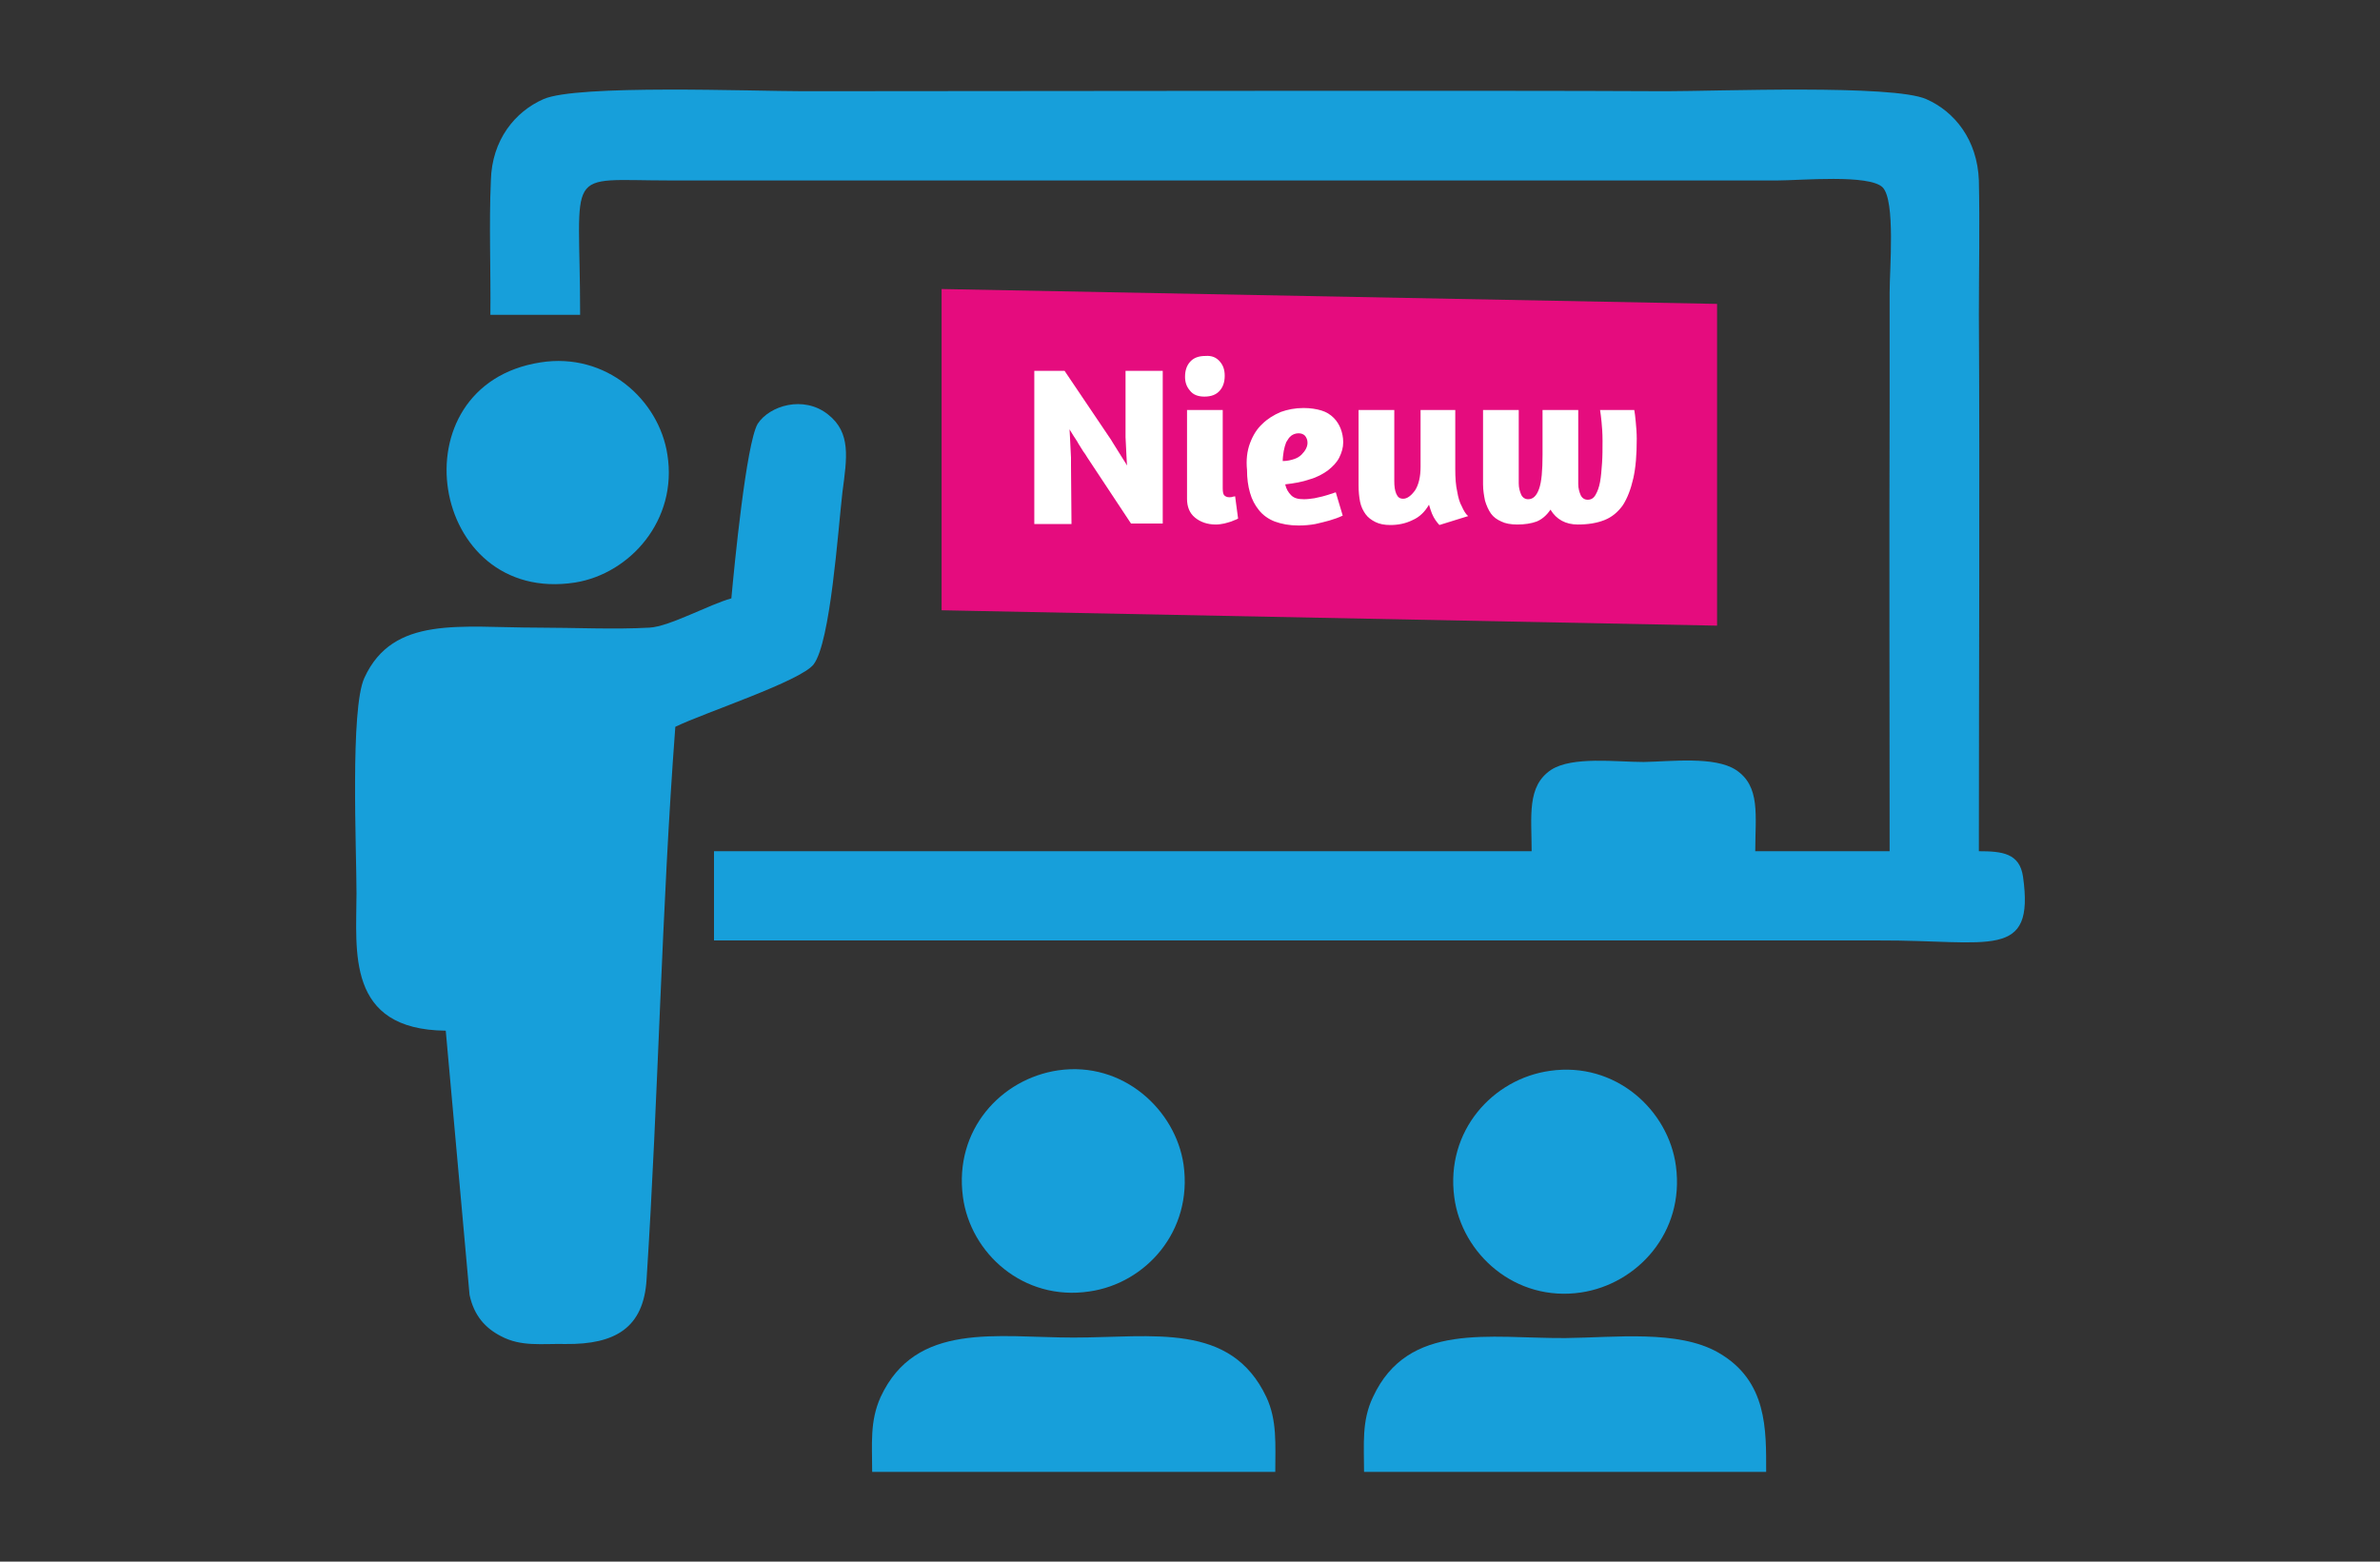<?xml version="1.0" encoding="utf-8"?>
<!-- Generator: Adobe Illustrator 21.1.0, SVG Export Plug-In . SVG Version: 6.00 Build 0)  -->
<svg version="1.1" xmlns="http://www.w3.org/2000/svg" xmlns:xlink="http://www.w3.org/1999/xlink" x="0px" y="0px"
	 viewBox="0 0 480 315" style="enable-background:new 0 0 480 315;" xml:space="preserve">
<rect x="0" y="0" width="480" height="315" fill="#333333" stroke="none"/>
<style type="text/css">
	.st0{clip-path:url(#SVGID_2_);fill-rule:evenodd;clip-rule:evenodd;fill:#E50C7E;}
	.st1{clip-path:url(#SVGID_2_);fill-rule:evenodd;clip-rule:evenodd;fill:#179FDA;}
	.st2{clip-path:url(#SVGID_2_);}
	.st3{fill:#FFFFFF;}
</style>
<g id="Laag_1">
</g>
<g id="Laag_2">
	<g>
		<defs>
			<rect id="SVGID_1_" width="480" height="315"/>
		</defs>
		<clipPath id="SVGID_2_">
			<use xlink:href="#SVGID_1_"  style="overflow:visible;"/>
		</clipPath>
		<polygon class="st0" points="346.3,126.2 189.9,123.1 189.9,58.3 346.3,61.3 		"/>
		<path class="st1" d="M98.9,63.5l18.1,0c0-30.2-3.6-27.1,18-27.1h223.5c4.6,0,18.5-1.3,21.2,1.4c2.6,2.7,1.4,16.5,1.4,21.2
			c0,7.5,0,15,0,22.5c-0.1,30,0,60.1,0,90.2h-27.1c0-7.2,1.1-13.1-3.9-16.4c-4.3-2.8-13.1-1.7-18.6-1.6c-5.5,0-14.4-1.2-18.7,1.6
			c-4.9,3.3-3.9,9.3-3.9,16.4H144l0,18l234.8,0c22.6-0.1,31.6,4.1,29.2-12.9c-0.7-4.7-4.2-5.1-8.9-5.1c0-36.1,0.2-72.2,0-108.2
			c0-8.9,0.2-18.2,0-27.1c-0.3-8.2-4.9-13.9-10.6-16.4c-6.7-3-42.3-1.6-52.5-1.6c-36.1-0.2-137.8,0-173.9,0
			c-10.3,0-45.8-1.4-52.5,1.6c-5.7,2.5-10.4,8.2-10.6,16.4C98.6,45.4,99,54.5,98.9,63.5"/>
		<path class="st1" d="M147.5,120.7c-4.4,1.2-12.5,5.7-16.5,5.9c-7,0.4-15.4,0-22.5,0c-15.7,0-29.2-2.5-35,10.1
			c-2.9,6.2-1.6,34.6-1.6,43.5c0,11.6-2.2,27.5,18,27.7l4.8,53.3c0.9,4.2,3.2,6.7,6.3,8.3c4.1,2.2,8.2,1.5,13.1,1.6
			c9.9,0.1,15.7-3.2,16.3-13c2.4-37.1,3-74.5,5.8-111.5c6-2.9,25.3-9.2,27.9-12.6c3.4-4.5,4.9-26.9,5.8-34.7
			c0.9-6.9,1.8-12-2.9-15.7c-4.9-3.9-11.8-1.8-14.2,1.9C150.5,89.5,148.1,114.1,147.5,120.7"/>
		<path class="st1" d="M175.9,296.9h81.3c0-5.5,0.4-10.4-1.8-15.1c-7.2-15.2-22.9-12-38.9-12c-15.4,0-31.8-3.3-38.9,12
			C175.4,286.7,175.9,291.2,175.9,296.9"/>
		<path class="st1" d="M275.1,296.9h81.1c0-8.5,0.3-18.4-9.7-24.1c-8.1-4.6-20.7-3-30.8-2.9c-15.3,0.1-31.7-3.4-38.8,11.9
			C274.6,286.6,275.1,291.3,275.1,296.9"/>
		<path class="st1" d="M109,73.1c-29.5,4.6-22.5,49,7,44.4c11.1-1.8,20.7-12.6,18.6-25.8C132.9,80.6,122.2,71,109,73.1"/>
		<path class="st1" d="M213.4,215.9c-11.5,1.7-21,12-19.2,25.5c1.5,11.4,12.2,21.1,25.5,19.1c11.3-1.6,20.9-12.1,19-25.6
			C237.1,223.9,226.5,214,213.4,215.9"/>
		<path class="st1" d="M312.6,216c-11.5,1.6-21.1,12.1-19.3,25.5c1.5,11.4,12.3,21.2,25.6,19.2c11.3-1.7,20.9-12.1,19.1-25.5
			C336.5,223.9,325.8,214.1,312.6,216"/>
		<g class="st2">
			<path class="st3" d="M227,74.8h7.5v30.8h-6.4l-8.8-13.3c-0.2-0.3-0.4-0.7-0.8-1.2c-0.3-0.5-0.7-1.1-1-1.6c-0.3-0.6-0.7-1.1-1-1.6
				c-0.3-0.5-0.6-1-0.8-1.3c0,0.5,0.1,1,0.1,1.7c0,0.7,0.1,1.3,0.1,2c0,0.7,0.1,1.3,0.1,2c0,0.6,0,1.2,0,1.6l0.1,11.8h-7.5V74.8h6.1
				l8.9,13.2c0.3,0.4,0.6,0.9,0.9,1.4c0.3,0.5,0.7,1.1,1,1.6c0.3,0.5,0.7,1.1,1,1.6c0.3,0.5,0.6,0.9,0.8,1.3c0-0.5-0.1-1-0.1-1.7
				c0-0.6-0.1-1.3-0.1-2c0-0.7-0.1-1.3-0.1-2c0-0.6,0-1.2,0-1.7L227,74.8z"/>
			<path class="st3" d="M246,72.9c0.7,0.8,1,1.7,1,2.9c0,1.2-0.3,2.2-1,3c-0.7,0.8-1.7,1.2-3.1,1.2c-1.3,0-2.3-0.4-2.9-1.2
				c-0.7-0.8-1-1.7-1-2.8c0-1.2,0.3-2.2,1-3c0.7-0.8,1.7-1.2,3.1-1.2C244.4,71.7,245.3,72.1,246,72.9z M241,104.4
				c-1.1-0.9-1.6-2.2-1.6-3.8V82.7h7.2v15.8c0,0.7,0.1,1.2,0.3,1.4c0.2,0.2,0.5,0.4,1,0.4c0.2,0,0.5,0,0.7-0.1
				c0.2,0,0.4-0.1,0.5-0.1l0.6,4.5c0,0-0.2,0.1-0.4,0.2s-0.6,0.2-1,0.4c-0.4,0.1-0.9,0.3-1.4,0.4c-0.5,0.1-1.1,0.2-1.7,0.2
				C243.5,105.8,242.1,105.3,241,104.4z"/>
			<path class="st3" d="M252.1,89.4c0.6-1.6,1.4-2.9,2.5-3.9c1-1,2.3-1.8,3.7-2.4c1.4-0.5,2.9-0.8,4.6-0.8c1.4,0,2.6,0.2,3.6,0.5
				c1,0.3,1.8,0.8,2.5,1.5c0.6,0.6,1.1,1.4,1.4,2.2c0.3,0.8,0.5,1.7,0.5,2.7c0,1.1-0.3,2.1-0.8,3.1c-0.5,1-1.3,1.8-2.3,2.6
				c-1,0.7-2.2,1.4-3.7,1.8c-1.4,0.5-3.1,0.8-4.9,1c0.2,0.9,0.6,1.6,1.2,2.2c0.6,0.6,1.4,0.8,2.6,0.8c0.7,0,1.4-0.1,2.1-0.2
				c0.8-0.2,1.5-0.3,2.1-0.5c0.8-0.2,1.5-0.5,2.2-0.7l1.4,4.7c-0.8,0.4-1.7,0.7-2.7,1c-0.8,0.2-1.8,0.5-2.8,0.7
				c-1.1,0.2-2.2,0.3-3.4,0.3c-1.9,0-3.4-0.3-4.8-0.8c-1.3-0.5-2.4-1.3-3.2-2.3c-0.8-1-1.4-2.1-1.8-3.5c-0.4-1.4-0.6-2.9-0.6-4.6
				C251.3,92.8,251.5,91,252.1,89.4z M260.4,87.9c-0.4,0.3-0.7,0.8-1,1.3c-0.2,0.5-0.4,1.2-0.5,1.8c-0.1,0.7-0.2,1.3-0.2,2
				c0.9,0,1.7-0.2,2.3-0.4c0.6-0.2,1.1-0.5,1.5-0.9s0.7-0.8,0.9-1.2c0.2-0.4,0.3-0.8,0.3-1.2c0-0.6-0.2-1-0.5-1.4
				c-0.3-0.3-0.7-0.5-1.3-0.5C261.3,87.4,260.8,87.6,260.4,87.9z"/>
			<path class="st3" d="M286.3,82.7h7.2v11.9c0,1.8,0.1,3.3,0.4,4.6c0.2,1.2,0.5,2.2,0.9,2.9c0.4,0.9,0.8,1.6,1.3,2l-5.8,1.8
				c-0.3-0.3-0.5-0.6-0.8-1c-0.2-0.3-0.5-0.8-0.7-1.3c-0.2-0.5-0.4-1.1-0.6-1.8c-0.8,1.4-1.9,2.5-3.3,3.1c-1.4,0.7-2.9,1-4.5,1
				c-1.2,0-2.2-0.2-3-0.6c-0.8-0.4-1.5-0.9-2-1.6c-0.5-0.7-0.9-1.5-1.1-2.5c-0.2-1-0.3-2.1-0.3-3.3V82.7h7.2V97
				c0,1.1,0.1,1.9,0.4,2.6c0.3,0.7,0.7,1,1.4,1c0.8,0,1.6-0.6,2.4-1.7c0.7-1.1,1.1-2.7,1.1-4.7V82.7z"/>
			<path class="st3" d="M329.6,82.7c0.1,0.5,0.2,1.3,0.3,2.4s0.2,2.2,0.2,3.4c0,3.2-0.2,5.8-0.7,8c-0.5,2.2-1.2,4-2.1,5.4
				c-1,1.4-2.2,2.4-3.7,3c-1.5,0.6-3.3,0.9-5.4,0.9c-2.4,0-4.3-1-5.5-3c-0.8,1.2-1.8,2-2.8,2.4c-1.1,0.4-2.4,0.6-3.9,0.6
				c-1.3,0-2.4-0.2-3.2-0.6c-0.9-0.4-1.6-0.9-2.1-1.6c-0.5-0.7-0.9-1.6-1.2-2.6c-0.2-1-0.4-2.1-0.4-3.3v-15h7.2v14.8
				c0,0.9,0.2,1.6,0.5,2.3c0.3,0.6,0.8,0.9,1.4,0.9c1,0,1.7-0.7,2.2-2.1c0.5-1.4,0.7-3.7,0.7-6.9v-9h7.2v1c0,0.6,0,1.4,0,2.4
				c0,1,0,2,0,3.2s0,2.3,0,3.4c0,1.1,0,2.1,0,3c0,0.9,0,1.5,0,1.9c0,0.9,0.2,1.6,0.5,2.3c0.3,0.6,0.8,0.9,1.4,0.9
				c0.7,0,1.2-0.3,1.6-1c0.4-0.7,0.7-1.5,0.9-2.6c0.2-1.1,0.3-2.4,0.4-3.8c0.1-1.4,0.1-2.9,0.1-4.5c0-1.5-0.1-2.8-0.2-3.8
				c-0.1-1-0.2-1.8-0.3-2.4H329.6z"/>
		</g>
	</g>
</g>
</svg>
